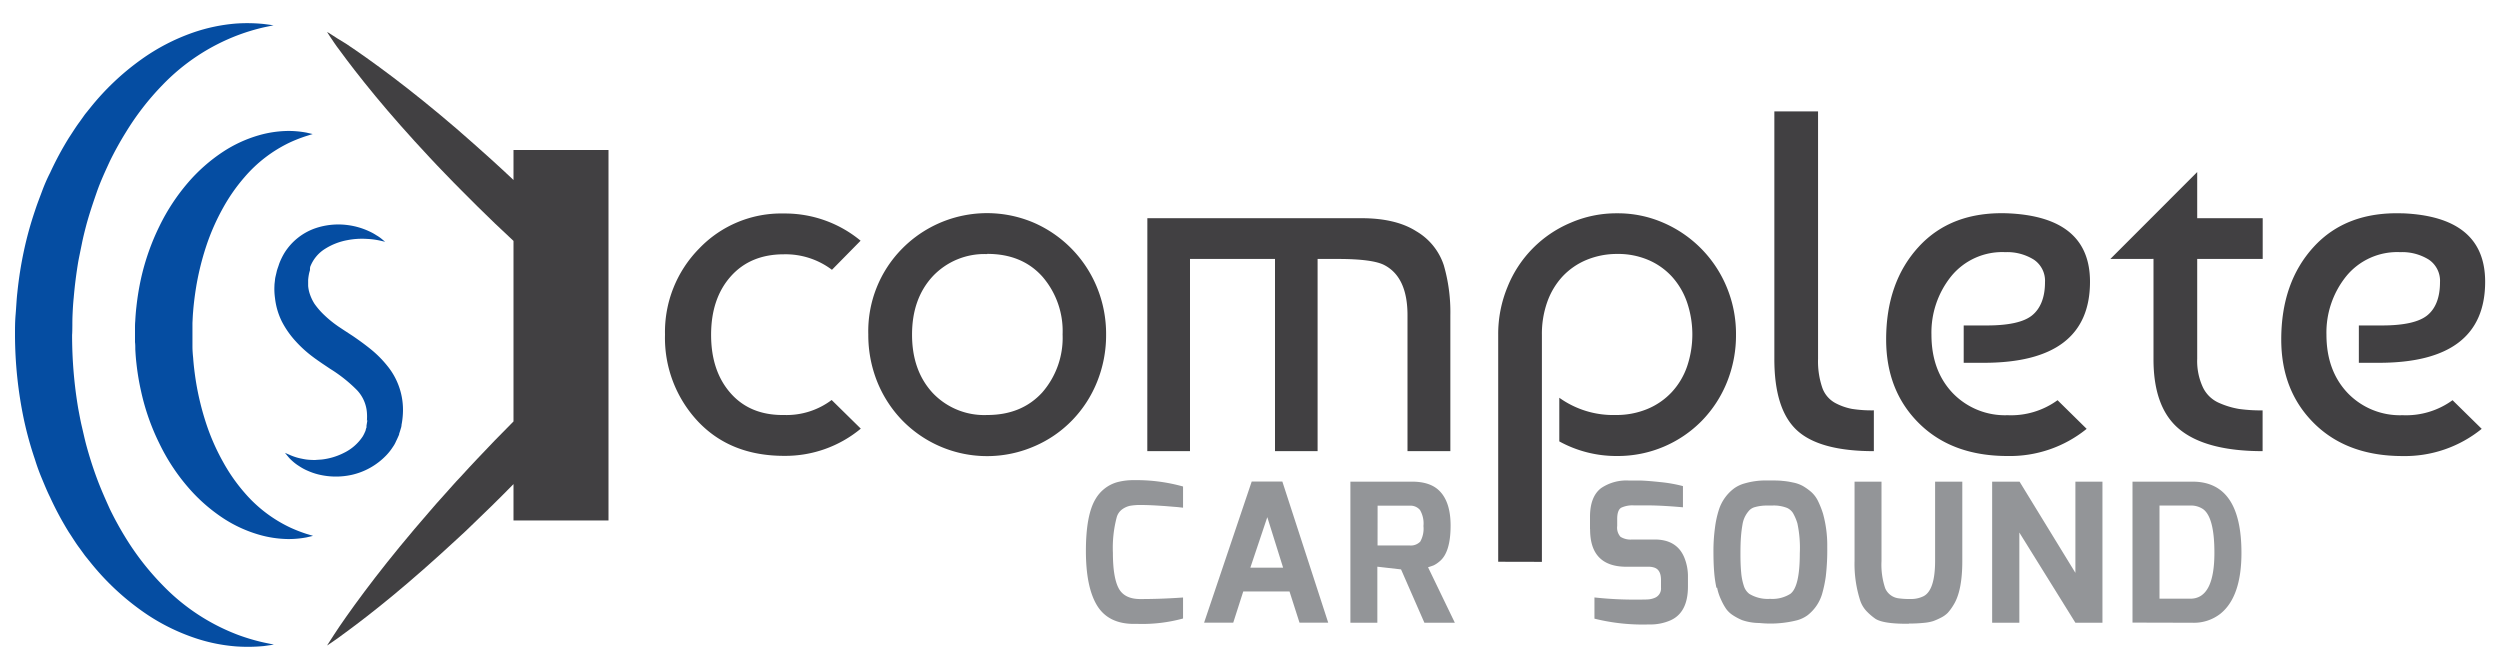 <svg viewBox="0 0 500 134" xmlns="http://www.w3.org/2000/svg" data-name="Layer 1" id="Layer_1"><defs><style>.cls-1{fill:#054da2;}.cls-2{fill:#414042;}.cls-3{fill:#939598;}</style></defs><path d="M54.7,128.94l-1.93.27a33.3,33.3,0,0,1-5.58.07,33.87,33.87,0,0,1-8.64-1.83,40.44,40.44,0,0,1-10.32-5.37,51,51,0,0,1-10.06-9.5L17,111.13l-1.1-1.52c-.76-1-1.42-2.11-2.14-3.18a64,64,0,0,1-3.75-7c-.6-1.2-1.1-2.45-1.63-3.71s-1-2.55-1.4-3.86a71.07,71.07,0,0,1-2.21-8A83.3,83.3,0,0,1,3,67c0-1.58,0-2.64.13-4.18s.18-2.93.34-4.32a77.56,77.56,0,0,1,1.32-8.37,71.07,71.07,0,0,1,2.21-8c.42-1.31.93-2.59,1.4-3.86s1-2.51,1.62-3.71a64.84,64.84,0,0,1,3.76-7c.72-1.08,1.38-2.17,2.14-3.18L17,22.86l1.17-1.45a51,51,0,0,1,10.06-9.5A40.93,40.93,0,0,1,38.54,6.54a34.91,34.91,0,0,1,8.65-1.83,32.91,32.91,0,0,1,5.58.09c1.27.16,1.93.26,1.93.26l-1.9.4A40.72,40.72,0,0,0,47.67,7,41.17,41.17,0,0,0,32.5,17a53.48,53.48,0,0,0-7.33,9.46A64.85,64.85,0,0,0,22,32.18c-.92,2-1.9,4.09-2.66,6.29s-1.52,4.42-2.13,6.73c-.3,1.15-.59,2.31-.83,3.5s-.49,2.37-.72,3.57c-.4,2.4-.71,4.84-.92,7.3-.13,1.25-.19,2.44-.24,3.63s0,2.72-.08,3.8a88,88,0,0,0,1.23,14.74c.23,1.19.44,2.39.72,3.57s.53,2.35.83,3.5c.62,2.31,1.33,4.56,2.13,6.73s1.73,4.26,2.65,6.29a65.1,65.1,0,0,0,3.15,5.73A53.48,53.48,0,0,0,32.49,117a41.15,41.15,0,0,0,15.18,10,40.25,40.25,0,0,0,5.13,1.51l1.9.39" class="cls-1"></path><path d="M62.55,107.19l-1.26.29a19.51,19.51,0,0,1-3.7.33,21.91,21.91,0,0,1-5.85-.89,26.41,26.41,0,0,1-7.12-3.29,33.75,33.75,0,0,1-7-6.17,39.73,39.73,0,0,1-5.71-8.69,45.26,45.26,0,0,1-3.68-10.45,49.74,49.74,0,0,1-.94-5.61c-.11-.94-.18-1.89-.23-2.85,0-.47,0-1-.06-1.43l0-1.54,0-1.29c0-.43,0-.85.05-1.38.05-1,.13-2,.24-2.93a52.47,52.47,0,0,1,.92-5.61,46.88,46.88,0,0,1,3.68-10.45,40.54,40.54,0,0,1,5.71-8.7,33.8,33.8,0,0,1,7-6.17,26.41,26.41,0,0,1,7.12-3.29,22,22,0,0,1,5.86-.88,19.68,19.68,0,0,1,3.7.33l1.26.29-1.23.38a29.83,29.83,0,0,0-3.25,1.26,27.46,27.46,0,0,0-9.17,7,35.51,35.51,0,0,0-4.28,6.13,44.2,44.2,0,0,0-3.35,7.6,55.07,55.07,0,0,0-2.1,8.64c-.23,1.5-.42,3-.54,4.55-.07.79-.09,1.51-.13,2.23,0,.34,0,.78,0,1.21l0,1.3,0,1c0,.39,0,.78,0,1.16,0,.77.06,1.54.14,2.31.11,1.54.3,3.05.53,4.56a55.34,55.34,0,0,0,2.1,8.64,43.44,43.44,0,0,0,3.35,7.6,35.06,35.06,0,0,0,4.28,6.14,27.48,27.48,0,0,0,9.18,7,29,29,0,0,0,3.24,1.26l1.24.37" class="cls-1"></path><path d="M77,48.35l-1-.23a15.17,15.17,0,0,0-2.64-.34,15.39,15.39,0,0,0-3.94.26,12.56,12.56,0,0,0-4.38,1.71,7.3,7.3,0,0,0-3,3.62A2.61,2.61,0,0,0,62,54l-.16.58A10.3,10.3,0,0,0,61.63,56c0,.19,0,.35,0,.55s0,.43,0,.64a7.31,7.31,0,0,0,.22,1.24,8.93,8.93,0,0,0,1.06,2.35A14.9,14.9,0,0,0,64.84,63a21.79,21.79,0,0,0,2.55,2.1c.23.17.48.33.72.49l.77.51,1.7,1.11c1.14.78,2.31,1.62,3.48,2.56a21.82,21.82,0,0,1,3.37,3.36,13.9,13.9,0,0,1,3.15,9.56A15.66,15.66,0,0,1,80.3,85l0,.14-.06.31v0l0,0-.07.22-.13.44-.14.44-.07.21,0,.11-.06.16c-.18.42-.37.84-.57,1.24a5.77,5.77,0,0,1-.62,1.11,10.88,10.88,0,0,1-1.42,1.78,13.75,13.75,0,0,1-6.86,3.82,14.71,14.71,0,0,1-6.23,0,12.5,12.5,0,0,1-2.42-.78,10.41,10.41,0,0,1-1.86-1,9.06,9.06,0,0,1-1.32-1,6.75,6.75,0,0,1-.85-.87l-.63-.76.91.39a10.93,10.93,0,0,0,2.52.79,9.6,9.6,0,0,0,1.8.23c.33,0,.65.06,1,0l1.07-.07a13,13,0,0,0,4.52-1.35,9.43,9.43,0,0,0,3.74-3.28A7.21,7.21,0,0,0,73,86.38a1.42,1.42,0,0,0,.16-.48,2.47,2.47,0,0,1,.14-.41l0,0v-.12l0-.22.07-.45.08-.46,0-.22v-.09c0-.07-.1.5-.06.25V84a10.57,10.57,0,0,0,0-1.38,7.32,7.32,0,0,0-2-4.6,29,29,0,0,0-5.35-4.25l-1.64-1.1-.88-.61c-.31-.22-.61-.43-.91-.66a23.73,23.73,0,0,1-3.43-3.1,18.2,18.2,0,0,1-2.81-4A14.06,14.06,0,0,1,55,59.61a12.85,12.85,0,0,1-.11-2.47c0-.4.08-.79.11-1.19s.16-.84.25-1.25l.14-.61.14-.43c.12-.33.23-.66.34-1a14,14,0,0,1,1-2.05,11.88,11.88,0,0,1,6.32-5A14.33,14.33,0,0,1,69.41,45a14.55,14.55,0,0,1,4.4,1.25,10.29,10.29,0,0,1,1.46.8,7.62,7.62,0,0,1,1,.68l.76.63" class="cls-1"></path><path d="M102.7,30v6c-1.5-1.41-3-2.81-4.52-4.18-1.15-1.05-2.31-2.08-3.46-3.09s-2.28-2-3.42-3c-4.52-3.88-8.86-7.37-12.68-10.26s-7.1-5.19-9.45-6.75C68,8,67,7.42,66.41,7s-1-.6-1-.6l.65,1c.44.62,1,1.55,1.89,2.69,1.66,2.28,4.1,5.46,7.15,9.15s6.73,7.87,10.8,12.22c1,1.09,2.06,2.18,3.12,3.28s2.14,2.22,3.25,3.32c2.18,2.23,4.46,4.44,6.74,6.65l3.69,3.47V84.29c-1.27,1.28-2.54,2.58-3.81,3.87-2.28,2.39-4.56,4.76-6.74,7.17C91,96.51,90,97.71,88.91,98.9s-2.11,2.36-3.11,3.53c-4.07,4.67-7.73,9.15-10.77,13.09s-5.46,7.32-7.11,9.74c-.82,1.2-1.44,2.19-1.87,2.85l-.64,1,1-.67c.64-.46,1.61-1.1,2.78-2,2.37-1.73,5.67-4.26,9.5-7.43s8.19-7,12.72-11.2c1.14-1,2.27-2.13,3.42-3.23s2.32-2.22,3.47-3.36c1.47-1.43,2.93-2.91,4.4-4.4v7.28h19V30Z" class="cls-2"></path><path d="M166.33,80l5.83,5.73a23.64,23.64,0,0,1-15.34,5.44q-10.77,0-17.28-6.94A24.4,24.4,0,0,1,133,66.93a23.77,23.77,0,0,1,6.84-17.23,22.69,22.69,0,0,1,16.94-7,23.7,23.7,0,0,1,15.34,5.44l-5.73,5.82a15.41,15.41,0,0,0-9.61-3.1q-6.7,0-10.63,4.42t-3.93,11.69q0,7.27,3.93,11.7T156.82,83a15,15,0,0,0,9.51-3" class="cls-2"></path><path d="M197.45,50.82a14.18,14.18,0,0,0-10.92,4.46q-4.12,4.47-4.12,11.65t4.12,11.65A14.18,14.18,0,0,0,197.45,83q6.88,0,11-4.51a16.64,16.64,0,0,0,4.07-11.6,16.64,16.64,0,0,0-4.07-11.6q-4.08-4.52-11-4.51m-17-1.07a23.84,23.84,0,0,1,26.26-5.19,24,24,0,0,1,12.67,12.91,24.46,24.46,0,0,1,1.84,9.46,24.87,24.87,0,0,1-1.8,9.47,23.69,23.69,0,0,1-5,7.71,23.27,23.27,0,0,1-7.56,5.19,23.69,23.69,0,0,1-26.41-5.19,24,24,0,0,1-5-7.71,25.05,25.05,0,0,1-1.79-9.47,23.49,23.49,0,0,1,6.79-17.18" class="cls-2"></path><path d="M229.47,43.64h42.8q6.9,0,11,2.62a12.31,12.31,0,0,1,5.49,6.79,33.73,33.73,0,0,1,1.31,10V90.23H281.5V63.05q0-7.57-4.57-10-2.32-1.26-9.41-1.26h-4V90.23H255V51.79H238V90.23h-8.54Z" class="cls-2"></path><path d="M299.64,112.35V66.93a24.65,24.65,0,0,1,1.85-9.51,23.33,23.33,0,0,1,12.62-12.86,23,23,0,0,1,9.31-1.9,22.71,22.71,0,0,1,9.27,1.9,24,24,0,0,1,12.67,12.91,24.28,24.28,0,0,1,1.84,9.46,25,25,0,0,1-1.79,9.46,23.79,23.79,0,0,1-5,7.72,23.53,23.53,0,0,1-17,7.09,23.66,23.66,0,0,1-11.55-2.92V79.55A18.5,18.5,0,0,0,323.13,83a16.13,16.13,0,0,0,6.36-1.21,14,14,0,0,0,4.85-3.35,14.53,14.53,0,0,0,3.06-5.1,20,20,0,0,0,0-12.9,14.89,14.89,0,0,0-3-5.1A13.7,13.7,0,0,0,329.68,52a15.4,15.4,0,0,0-6.26-1.21A15.87,15.87,0,0,0,317.26,52a13.85,13.85,0,0,0-4.76,3.3,14.75,14.75,0,0,0-3.05,5.1,19,19,0,0,0-1.07,6.55v45.42Z" class="cls-2"></path><path d="M354.87,71.78V22.28h8.74v49.5a16.34,16.34,0,0,0,.82,5.68A5.57,5.57,0,0,0,367,80.57a11.71,11.71,0,0,0,3.4,1.21,25.61,25.61,0,0,0,4.37.29v8.16q-10.87,0-15.39-4.18t-4.51-14.27" class="cls-2"></path><path d="M401.5,42.66q16.5.69,16.5,13.69,0,16.21-21.26,16.21h-4V65.09h4.66c4.34,0,7.35-.67,9-2S409,59.55,409,56.45a5.09,5.09,0,0,0-2.23-4.52,10.08,10.08,0,0,0-5.73-1.5,13.18,13.18,0,0,0-10.82,4.85,17.94,17.94,0,0,0-3.93,11.65q0,7.18,4.22,11.65a14.5,14.5,0,0,0,11,4.46,15.83,15.83,0,0,0,10-3l5.82,5.73A24.35,24.35,0,0,1,401.5,91.2q-11.07,0-17.67-6.51t-6.6-16.79q0-11.45,6.51-18.54t17.76-6.7" class="cls-2"></path><path d="M422.07,51.79l17.37-17.38v9.23h13.1v8.15h-13.1v20a12.43,12.43,0,0,0,1.12,5.63,6.41,6.41,0,0,0,3.25,3.16,16.53,16.53,0,0,0,4,1.21,32.53,32.53,0,0,0,4.71.29v8.15q-11.16,0-16.5-4.27T430.7,71.78v-20Z" class="cls-2"></path><path d="M480.53,42.66q16.5.69,16.5,13.69,0,16.21-21.26,16.21h-4V65.09h4.66c4.33,0,7.34-.67,9-2S488,59.55,488,56.45a5.11,5.11,0,0,0-2.23-4.52,10.08,10.08,0,0,0-5.73-1.5,13.17,13.17,0,0,0-10.82,4.85,17.94,17.94,0,0,0-3.93,11.65q0,7.18,4.22,11.65a14.49,14.49,0,0,0,11,4.46,15.82,15.82,0,0,0,10-3l5.83,5.73a24.37,24.37,0,0,1-15.82,5.44q-11.07,0-17.67-6.51t-6.6-16.79q0-11.45,6.5-18.54t17.77-6.7" class="cls-2"></path><path d="M318,105.82v-2.43c0-2.7.73-4.61,2.2-5.75a9,9,0,0,1,5.43-1.54h2c1,0,2.44.11,4.35.31a28.9,28.9,0,0,1,4.61.81v4.24c-2.93-.26-5.26-.38-7-.38h-2.79a5.33,5.33,0,0,0-2.55.46c-.54.31-.81,1.06-.81,2.27v1.39a2.73,2.73,0,0,0,.66,2.16,3.81,3.81,0,0,0,2.35.54h4.47q4.39,0,5.9,3.51a9.9,9.9,0,0,1,.77,4v1.89q0,5.16-3.43,6.74a10,10,0,0,1-4.36.85,40.05,40.05,0,0,1-10.91-1.16v-4.24a73.75,73.75,0,0,0,7.41.43c2.1,0,3.33,0,3.68-.08a4.08,4.08,0,0,0,1.06-.31,2,2,0,0,0,1.16-2V116c0-1.33-.43-2.15-1.28-2.46a3.54,3.54,0,0,0-1.27-.19H325.3q-7.29,0-7.28-7.48" class="cls-3"></path><path d="M348.51,104.84a24,24,0,0,0-.31,2.44c-.08,1-.11,2.15-.11,3.59s.05,2.66.15,3.68a11.47,11.47,0,0,0,.52,2.6,3.19,3.19,0,0,0,1.1,1.62,7.11,7.11,0,0,0,4.16,1,6.75,6.75,0,0,0,4.05-1q1.89-1.42,1.89-8.09a23.47,23.47,0,0,0-.48-6,9.79,9.79,0,0,0-.89-2.08,2.79,2.79,0,0,0-1.14-1,7.27,7.27,0,0,0-2.81-.5c-1.08,0-1.83,0-2.26.06a8.1,8.1,0,0,0-1.35.25,2.46,2.46,0,0,0-1.11.6,5.5,5.5,0,0,0-.81,1.1,5.33,5.33,0,0,0-.6,1.72m-5.22,12.74a23.77,23.77,0,0,1-.45-3.09c-.1-1.15-.15-2.55-.15-4.18a34,34,0,0,1,.29-4.63,20.1,20.1,0,0,1,.79-3.7,8.67,8.67,0,0,1,3.06-4.3,6.71,6.71,0,0,1,2.14-1,15,15,0,0,1,4.22-.58c1.48,0,2.56,0,3.24.08a14.94,14.94,0,0,1,2.16.33,6.66,6.66,0,0,1,2,.71,11.41,11.41,0,0,1,1.64,1.17,5.93,5.93,0,0,1,1.37,1.82,18,18,0,0,1,1,2.52,23.71,23.71,0,0,1,.85,6.67,45.62,45.62,0,0,1-.29,5.88,24.78,24.78,0,0,1-.75,3.55,8.43,8.43,0,0,1-2.91,4.24,6.54,6.54,0,0,1-2.11,1,21.73,21.73,0,0,1-7.51.54,10.82,10.82,0,0,1-3.47-.58,11.57,11.57,0,0,1-1.87-1,5,5,0,0,1-1.33-1.27,11.68,11.68,0,0,1-1-1.82,10.4,10.4,0,0,1-.79-2.4" class="cls-3"></path><path d="M381.78,124.75h-.54q-4.62,0-6.17-1a11.81,11.81,0,0,1-1.62-1.37,5.79,5.79,0,0,1-1.39-2.21,24,24,0,0,1-1.15-8V96.33h5.39v15.89a14.78,14.78,0,0,0,.74,5.43,3.36,3.36,0,0,0,2.58,2,15.08,15.08,0,0,0,2.45.15,5.59,5.59,0,0,0,2.68-.58q2.26-1.23,2.27-7V96.33h5.44v15.89q0,6-1.77,8.79a9.88,9.88,0,0,1-1.14,1.56,5.28,5.28,0,0,1-1.43,1,12.51,12.51,0,0,1-1.48.65,8.48,8.48,0,0,1-1.66.33,28.59,28.59,0,0,1-3.2.16" class="cls-3"></path><polygon points="398.43 124.55 398.43 96.33 403.91 96.33 415.08 114.57 415.08 96.33 420.49 96.33 420.49 124.55 415.08 124.55 403.87 106.51 403.87 124.55 398.43 124.55" class="cls-3"></polygon><path d="M442.88,110.52q0-7-2.23-8.67a4.27,4.27,0,0,0-2.59-.74H431.9v18.63h6.16q4.83,0,4.82-9.22m-16.38,14V96.33h12q9.79,0,9.79,14.23,0,8.79-4.2,12.18a8.59,8.59,0,0,1-5.59,1.81Z" class="cls-3"></path><path d="M219.11,99.8a7.33,7.33,0,0,1,4.28-3.35,12.58,12.58,0,0,1,3.39-.42,34.67,34.67,0,0,1,9.83,1.27v4.24l-1.06-.12-1.13-.09-1.45-.12-1.56-.1c-1.21-.07-2.29-.11-3.24-.11a11.46,11.46,0,0,0-2.22.17,4.25,4.25,0,0,0-1.52.7,2.94,2.94,0,0,0-1.08,1.56,23.9,23.9,0,0,0-.77,7.13q0,4.89,1.14,7.07c.76,1.45,2.2,2.18,4.34,2.18q3.62,0,7.32-.23l1.23-.08v4.2a30.71,30.71,0,0,1-8.94,1.08h-.89c-3.44,0-5.9-1.26-7.38-3.7s-2.22-6.07-2.22-10.89.65-8.28,1.93-10.39" class="cls-3"></path><path d="M250.07,113.53h6.55l-3.16-10.1Zm-9.25,11,9.52-28.22h6.13l9.17,28.22H259.9l-2-6.24h-9.25l-2,6.24Z" class="cls-3"></path><path d="M275.51,109.09h6.4a2.61,2.61,0,0,0,2.14-.77,5.27,5.27,0,0,0,.64-3.12A5.33,5.33,0,0,0,284,102a2.48,2.48,0,0,0-2.08-.86h-6.4Zm6.9-12.76c2.47,0,4.31.64,5.52,1.89q2.19,2.23,2.19,6.9,0,5.44-2.27,7.21a5.43,5.43,0,0,1-1.12.74c-.26.1-.63.23-1.12.38l5.36,11.1h-6.09l-4.67-10.67-4.74-.54v11.21h-5.39V96.33Z" class="cls-3"></path></svg>